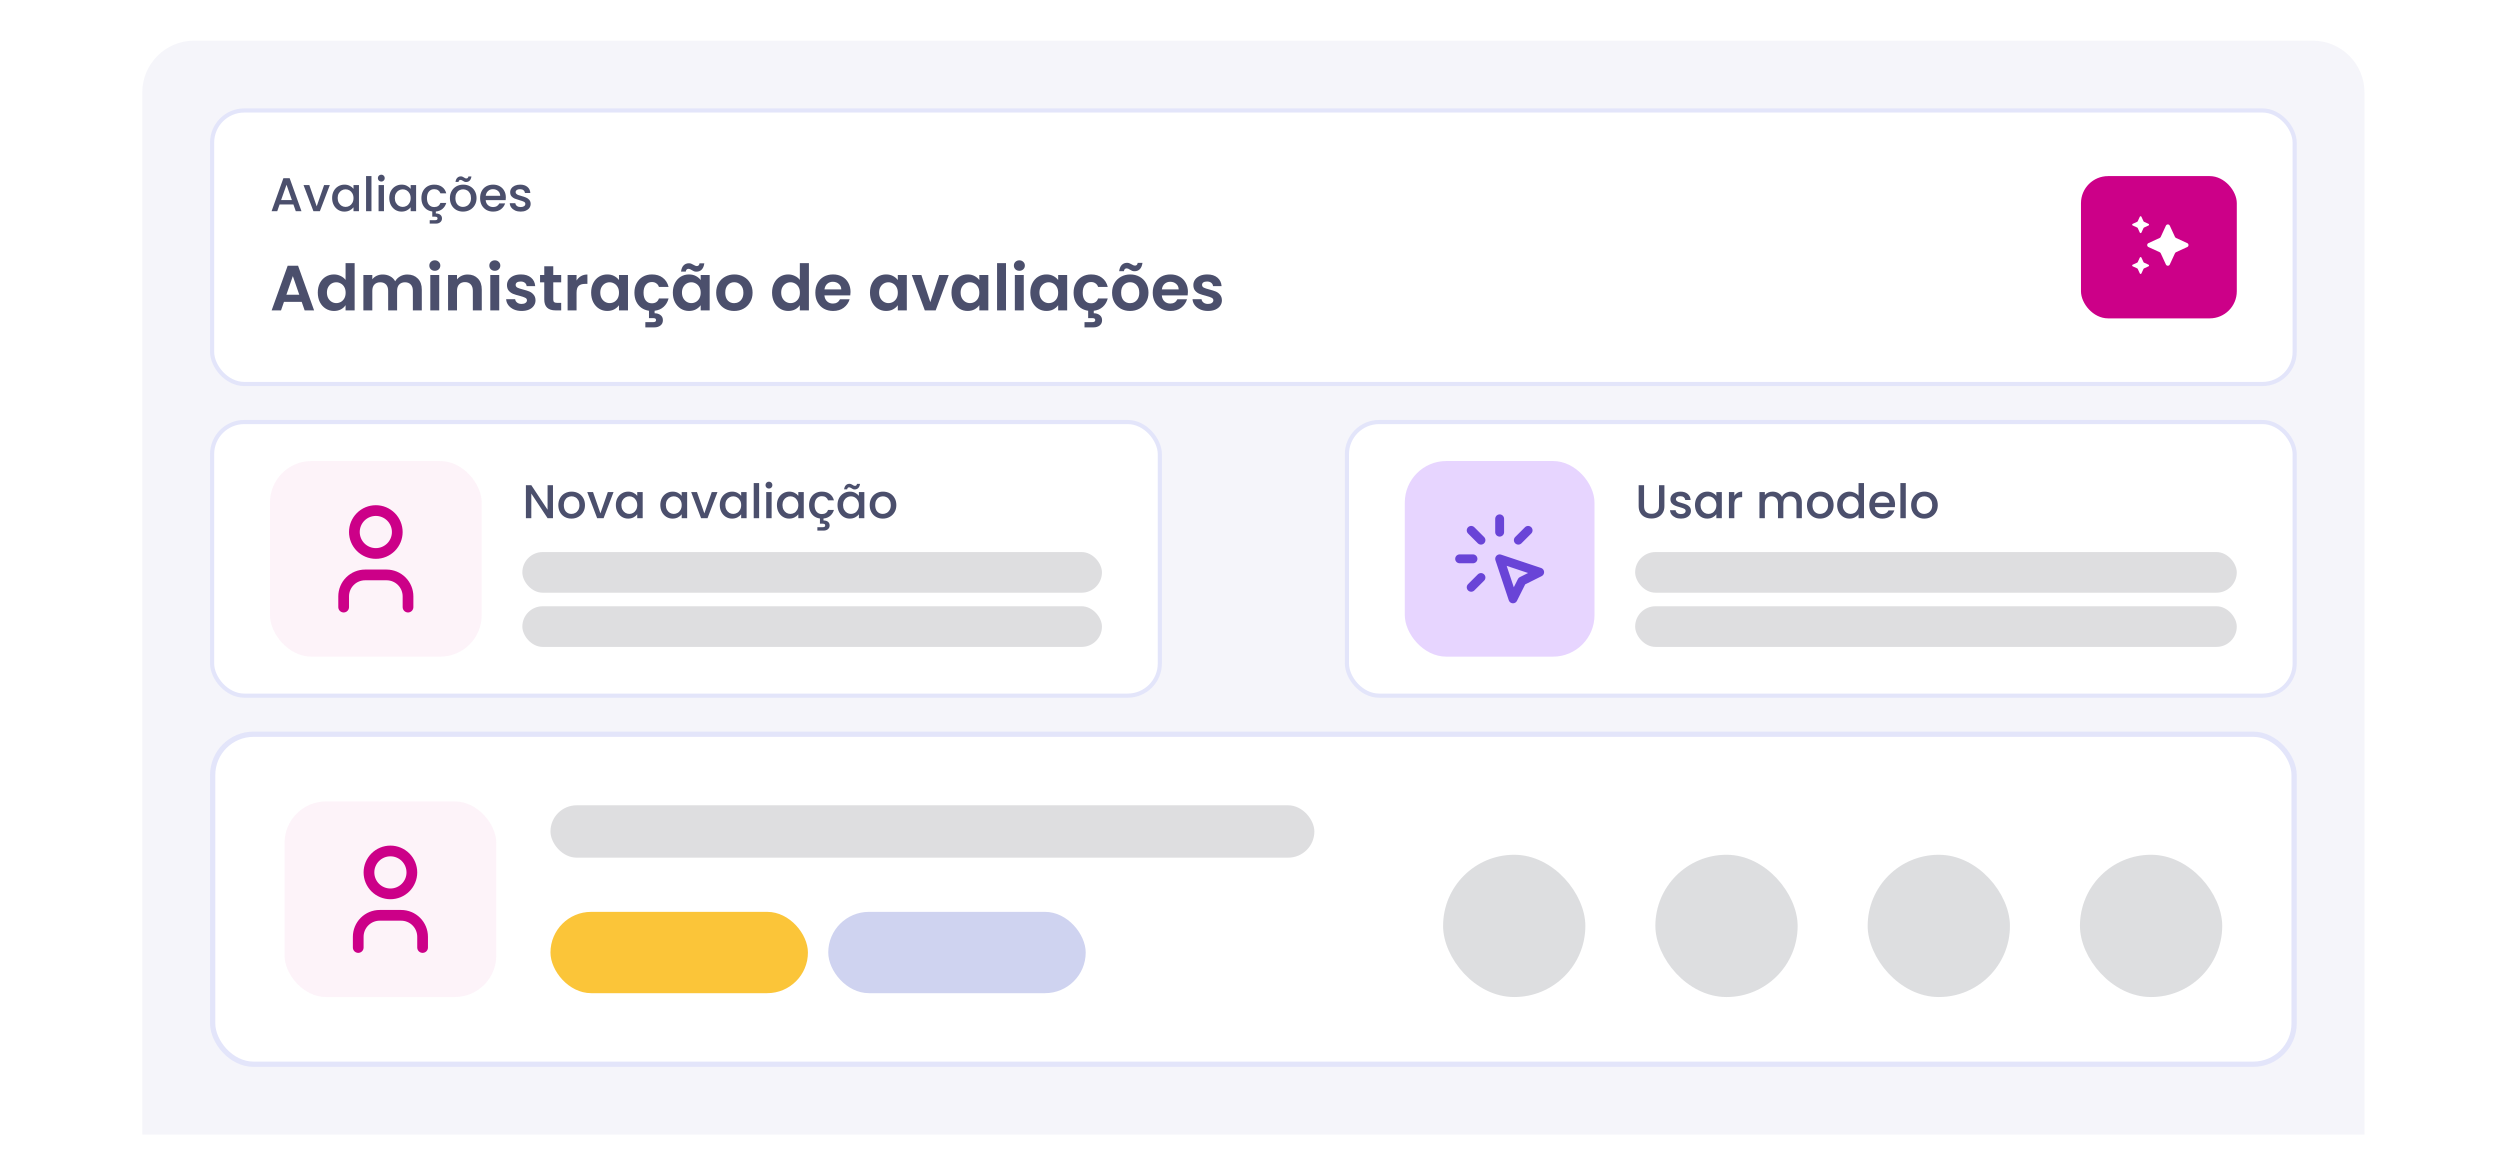 <svg width="369" height="170" viewBox="0 0 369 170" fill="none" xmlns="http://www.w3.org/2000/svg">
<rect width="369" height="170" fill="white"/>
<path d="M21 13.653C21 9.426 24.426 6 28.653 6H341.347C345.574 6 349 9.426 349 13.653V167.47H21V13.653Z" fill="#F5F5FA"/>
<rect x="31.306" y="16.306" width="307.387" height="40.372" rx="4.75" fill="white"/>
<rect x="31.306" y="16.306" width="307.387" height="40.372" rx="4.75" stroke="#E3E5FA" stroke-width="0.613"/>
<path d="M43.306 30.177H41.269L40.919 31.171H40.086L41.829 26.299H42.753L44.496 31.171H43.656L43.306 30.177ZM43.082 29.526L42.291 27.265L41.493 29.526H43.082ZM46.745 30.457L47.837 27.314H48.684L47.214 31.171H46.261L44.798 27.314H45.653L46.745 30.457ZM49.021 29.225C49.021 28.838 49.1 28.495 49.259 28.196C49.422 27.897 49.641 27.666 49.917 27.503C50.197 27.335 50.505 27.251 50.841 27.251C51.144 27.251 51.408 27.312 51.632 27.433C51.86 27.55 52.042 27.697 52.178 27.874V27.314H52.983V31.171H52.178V30.597C52.042 30.779 51.858 30.931 51.625 31.052C51.391 31.173 51.125 31.234 50.827 31.234C50.495 31.234 50.192 31.15 49.917 30.982C49.641 30.809 49.422 30.571 49.259 30.268C49.1 29.96 49.021 29.612 49.021 29.225ZM52.178 29.239C52.178 28.973 52.122 28.742 52.01 28.546C51.902 28.35 51.76 28.201 51.583 28.098C51.405 27.995 51.214 27.944 51.009 27.944C50.803 27.944 50.612 27.995 50.435 28.098C50.257 28.196 50.113 28.343 50.001 28.539C49.893 28.73 49.84 28.959 49.84 29.225C49.84 29.491 49.893 29.724 50.001 29.925C50.113 30.126 50.257 30.28 50.435 30.387C50.617 30.49 50.808 30.541 51.009 30.541C51.214 30.541 51.405 30.49 51.583 30.387C51.76 30.284 51.902 30.135 52.01 29.939C52.122 29.738 52.178 29.505 52.178 29.239ZM54.829 25.991V31.171H54.031V25.991H54.829ZM56.283 26.803C56.138 26.803 56.017 26.754 55.919 26.656C55.821 26.558 55.772 26.437 55.772 26.292C55.772 26.147 55.821 26.026 55.919 25.928C56.017 25.83 56.138 25.781 56.283 25.781C56.423 25.781 56.542 25.83 56.64 25.928C56.738 26.026 56.787 26.147 56.787 26.292C56.787 26.437 56.738 26.558 56.64 26.656C56.542 26.754 56.423 26.803 56.283 26.803ZM56.675 27.314V31.171H55.877V27.314H56.675ZM57.456 29.225C57.456 28.838 57.536 28.495 57.694 28.196C57.858 27.897 58.077 27.666 58.352 27.503C58.632 27.335 58.94 27.251 59.276 27.251C59.58 27.251 59.843 27.312 60.067 27.433C60.296 27.55 60.478 27.697 60.613 27.874V27.314H61.418V31.171H60.613V30.597C60.478 30.779 60.294 30.931 60.06 31.052C59.827 31.173 59.561 31.234 59.262 31.234C58.931 31.234 58.628 31.15 58.352 30.982C58.077 30.809 57.858 30.571 57.694 30.268C57.536 29.96 57.456 29.612 57.456 29.225ZM60.613 29.239C60.613 28.973 60.557 28.742 60.445 28.546C60.338 28.35 60.196 28.201 60.018 28.098C59.841 27.995 59.65 27.944 59.444 27.944C59.239 27.944 59.048 27.995 58.87 28.098C58.693 28.196 58.548 28.343 58.436 28.539C58.329 28.73 58.275 28.959 58.275 29.225C58.275 29.491 58.329 29.724 58.436 29.925C58.548 30.126 58.693 30.28 58.87 30.387C59.052 30.49 59.244 30.541 59.444 30.541C59.65 30.541 59.841 30.49 60.018 30.387C60.196 30.284 60.338 30.135 60.445 29.939C60.557 29.738 60.613 29.505 60.613 29.239ZM64.09 30.562C64.552 30.562 64.858 30.359 65.007 29.953H65.868C65.766 30.308 65.581 30.599 65.315 30.828C65.054 31.052 64.725 31.183 64.328 31.22V31.507C64.599 31.507 64.818 31.57 64.986 31.696C65.154 31.827 65.238 32.009 65.238 32.242C65.238 32.475 65.154 32.66 64.986 32.795C64.818 32.935 64.606 33.005 64.349 33.005H63.425V32.501H64.188C64.319 32.501 64.417 32.482 64.482 32.445C64.548 32.408 64.58 32.34 64.58 32.242C64.58 32.144 64.548 32.076 64.482 32.039C64.417 32.002 64.319 31.983 64.188 31.983H63.803V31.213C63.486 31.176 63.206 31.071 62.963 30.898C62.721 30.721 62.532 30.492 62.396 30.212C62.266 29.927 62.2 29.603 62.2 29.239C62.2 28.842 62.28 28.495 62.438 28.196C62.602 27.893 62.826 27.659 63.11 27.496C63.395 27.333 63.722 27.251 64.09 27.251C64.557 27.251 64.942 27.363 65.245 27.587C65.553 27.806 65.761 28.121 65.868 28.532H65.007C64.937 28.341 64.825 28.191 64.671 28.084C64.517 27.977 64.324 27.923 64.09 27.923C63.764 27.923 63.502 28.04 63.306 28.273C63.115 28.502 63.019 28.824 63.019 29.239C63.019 29.654 63.115 29.979 63.306 30.212C63.502 30.445 63.764 30.562 64.09 30.562ZM68.337 31.234C67.973 31.234 67.644 31.152 67.35 30.989C67.056 30.821 66.825 30.588 66.657 30.289C66.489 29.986 66.405 29.636 66.405 29.239C66.405 28.847 66.491 28.499 66.664 28.196C66.836 27.893 67.072 27.659 67.371 27.496C67.669 27.333 68.003 27.251 68.372 27.251C68.74 27.251 69.074 27.333 69.373 27.496C69.671 27.659 69.907 27.893 70.08 28.196C70.252 28.499 70.339 28.847 70.339 29.239C70.339 29.631 70.25 29.979 70.073 30.282C69.895 30.585 69.653 30.821 69.345 30.989C69.041 31.152 68.705 31.234 68.337 31.234ZM68.337 30.541C68.542 30.541 68.733 30.492 68.911 30.394C69.093 30.296 69.24 30.149 69.352 29.953C69.464 29.757 69.52 29.519 69.52 29.239C69.52 28.959 69.466 28.723 69.359 28.532C69.251 28.336 69.109 28.189 68.932 28.091C68.754 27.993 68.563 27.944 68.358 27.944C68.152 27.944 67.961 27.993 67.784 28.091C67.611 28.189 67.473 28.336 67.371 28.532C67.268 28.723 67.217 28.959 67.217 29.239C67.217 29.654 67.322 29.976 67.532 30.205C67.746 30.429 68.015 30.541 68.337 30.541ZM67.231 26.852C67.268 26.581 67.357 26.378 67.497 26.243C67.637 26.103 67.812 26.033 68.022 26.033C68.11 26.033 68.187 26.047 68.253 26.075C68.318 26.103 68.397 26.145 68.491 26.201C68.561 26.248 68.619 26.283 68.666 26.306C68.717 26.329 68.773 26.341 68.834 26.341C68.913 26.341 68.978 26.318 69.03 26.271C69.086 26.22 69.121 26.145 69.135 26.047H69.583C69.545 26.318 69.457 26.523 69.317 26.663C69.177 26.798 69.002 26.866 68.792 26.866C68.703 26.866 68.624 26.852 68.554 26.824C68.484 26.791 68.407 26.747 68.323 26.691C68.239 26.64 68.173 26.605 68.127 26.586C68.085 26.563 68.036 26.551 67.98 26.551C67.9 26.551 67.833 26.577 67.777 26.628C67.725 26.679 67.693 26.754 67.679 26.852H67.231ZM74.662 29.148C74.662 29.293 74.653 29.423 74.635 29.54H71.688C71.711 29.848 71.825 30.095 72.031 30.282C72.236 30.469 72.488 30.562 72.787 30.562C73.216 30.562 73.519 30.382 73.697 30.023H74.558C74.441 30.378 74.228 30.669 73.921 30.898C73.617 31.122 73.239 31.234 72.787 31.234C72.418 31.234 72.087 31.152 71.793 30.989C71.503 30.821 71.275 30.588 71.106 30.289C70.943 29.986 70.862 29.636 70.862 29.239C70.862 28.842 70.941 28.495 71.1 28.196C71.263 27.893 71.489 27.659 71.778 27.496C72.073 27.333 72.409 27.251 72.787 27.251C73.15 27.251 73.475 27.33 73.76 27.489C74.044 27.648 74.266 27.872 74.424 28.161C74.583 28.446 74.662 28.775 74.662 29.148ZM73.829 28.896C73.825 28.602 73.72 28.366 73.514 28.189C73.309 28.012 73.055 27.923 72.751 27.923C72.476 27.923 72.24 28.012 72.044 28.189C71.849 28.362 71.732 28.597 71.695 28.896H73.829ZM76.848 31.234C76.544 31.234 76.272 31.18 76.029 31.073C75.791 30.961 75.602 30.812 75.462 30.625C75.322 30.434 75.247 30.221 75.238 29.988H76.064C76.078 30.151 76.155 30.289 76.295 30.401C76.439 30.508 76.619 30.562 76.834 30.562C77.058 30.562 77.231 30.52 77.352 30.436C77.478 30.347 77.541 30.235 77.541 30.1C77.541 29.955 77.471 29.848 77.331 29.778C77.195 29.708 76.978 29.631 76.68 29.547C76.391 29.468 76.155 29.391 75.973 29.316C75.791 29.241 75.632 29.127 75.497 28.973C75.366 28.819 75.301 28.616 75.301 28.364C75.301 28.159 75.362 27.972 75.483 27.804C75.604 27.631 75.777 27.496 76.001 27.398C76.23 27.3 76.491 27.251 76.785 27.251C77.224 27.251 77.576 27.363 77.842 27.587C78.112 27.806 78.257 28.107 78.276 28.49H77.478C77.464 28.317 77.394 28.18 77.268 28.077C77.142 27.974 76.972 27.923 76.757 27.923C76.547 27.923 76.386 27.963 76.274 28.042C76.162 28.121 76.106 28.226 76.106 28.357C76.106 28.46 76.143 28.546 76.218 28.616C76.293 28.686 76.383 28.742 76.491 28.784C76.598 28.821 76.757 28.87 76.967 28.931C77.247 29.006 77.475 29.083 77.653 29.162C77.835 29.237 77.991 29.349 78.122 29.498C78.252 29.647 78.32 29.846 78.325 30.093C78.325 30.312 78.264 30.508 78.143 30.681C78.022 30.854 77.849 30.989 77.625 31.087C77.406 31.185 77.147 31.234 76.848 31.234Z" fill="#4B4F6C"/>
<path d="M44.532 44.56H41.912L41.478 45.813H40.093L42.459 39.225H43.995L46.361 45.813H44.966L44.532 44.56ZM44.174 43.504L43.222 40.752L42.27 43.504H44.174ZM46.906 43.184C46.906 42.656 47.01 42.188 47.217 41.779C47.431 41.371 47.72 41.056 48.084 40.837C48.449 40.617 48.854 40.507 49.3 40.507C49.64 40.507 49.963 40.582 50.271 40.733C50.579 40.877 50.824 41.072 51.006 41.317V38.838H52.345V45.813H51.006V45.041C50.843 45.298 50.614 45.506 50.318 45.663C50.023 45.82 49.68 45.898 49.291 45.898C48.851 45.898 48.449 45.785 48.084 45.559C47.72 45.333 47.431 45.015 47.217 44.607C47.01 44.192 46.906 43.718 46.906 43.184ZM51.016 43.203C51.016 42.882 50.953 42.609 50.827 42.382C50.702 42.15 50.532 41.974 50.318 41.855C50.105 41.729 49.875 41.666 49.63 41.666C49.385 41.666 49.159 41.726 48.952 41.845C48.744 41.965 48.574 42.141 48.443 42.373C48.317 42.599 48.254 42.869 48.254 43.184C48.254 43.498 48.317 43.774 48.443 44.013C48.574 44.246 48.744 44.425 48.952 44.55C49.165 44.676 49.391 44.739 49.63 44.739C49.875 44.739 50.105 44.679 50.318 44.56C50.532 44.434 50.702 44.258 50.827 44.032C50.953 43.8 51.016 43.523 51.016 43.203ZM60.119 40.516C60.76 40.516 61.275 40.714 61.665 41.11C62.06 41.499 62.258 42.046 62.258 42.75V45.813H60.939V42.929C60.939 42.521 60.835 42.21 60.628 41.996C60.42 41.776 60.138 41.666 59.779 41.666C59.421 41.666 59.135 41.776 58.922 41.996C58.714 42.21 58.611 42.521 58.611 42.929V45.813H57.291V42.929C57.291 42.521 57.187 42.21 56.98 41.996C56.773 41.776 56.49 41.666 56.132 41.666C55.767 41.666 55.478 41.776 55.264 41.996C55.057 42.21 54.953 42.521 54.953 42.929V45.813H53.634V40.592H54.953V41.223C55.123 41.003 55.34 40.83 55.604 40.705C55.874 40.579 56.169 40.516 56.49 40.516C56.898 40.516 57.263 40.604 57.583 40.78C57.904 40.95 58.152 41.195 58.328 41.515C58.498 41.214 58.743 40.972 59.063 40.789C59.39 40.607 59.742 40.516 60.119 40.516ZM64.18 39.969C63.947 39.969 63.753 39.897 63.596 39.753C63.445 39.602 63.369 39.416 63.369 39.196C63.369 38.977 63.445 38.794 63.596 38.65C63.753 38.499 63.947 38.423 64.18 38.423C64.412 38.423 64.604 38.499 64.755 38.65C64.912 38.794 64.991 38.977 64.991 39.196C64.991 39.416 64.912 39.602 64.755 39.753C64.604 39.897 64.412 39.969 64.18 39.969ZM64.83 40.592V45.813H63.511V40.592H64.83ZM69.028 40.516C69.65 40.516 70.153 40.714 70.536 41.11C70.919 41.499 71.111 42.046 71.111 42.75V45.813H69.791V42.929C69.791 42.514 69.688 42.197 69.48 41.977C69.273 41.751 68.99 41.638 68.632 41.638C68.268 41.638 67.978 41.751 67.765 41.977C67.558 42.197 67.454 42.514 67.454 42.929V45.813H66.134V40.592H67.454V41.242C67.63 41.016 67.853 40.84 68.123 40.714C68.4 40.582 68.701 40.516 69.028 40.516ZM73.035 39.969C72.803 39.969 72.608 39.897 72.451 39.753C72.3 39.602 72.225 39.416 72.225 39.196C72.225 38.977 72.3 38.794 72.451 38.65C72.608 38.499 72.803 38.423 73.035 38.423C73.268 38.423 73.459 38.499 73.61 38.65C73.767 38.794 73.846 38.977 73.846 39.196C73.846 39.416 73.767 39.602 73.61 39.753C73.459 39.897 73.268 39.969 73.035 39.969ZM73.686 40.592V45.813H72.366V40.592H73.686ZM76.988 45.898C76.56 45.898 76.177 45.823 75.838 45.672C75.498 45.515 75.228 45.304 75.027 45.041C74.832 44.777 74.725 44.484 74.707 44.164H76.036C76.061 44.365 76.158 44.532 76.328 44.663C76.504 44.795 76.721 44.861 76.978 44.861C77.23 44.861 77.424 44.811 77.563 44.711C77.707 44.61 77.779 44.481 77.779 44.324C77.779 44.154 77.692 44.029 77.516 43.947C77.346 43.859 77.073 43.765 76.695 43.664C76.306 43.57 75.985 43.473 75.734 43.372C75.489 43.272 75.275 43.118 75.093 42.91C74.917 42.703 74.829 42.423 74.829 42.071C74.829 41.782 74.911 41.518 75.074 41.28C75.244 41.041 75.483 40.852 75.791 40.714C76.105 40.576 76.472 40.507 76.894 40.507C77.516 40.507 78.012 40.664 78.383 40.978C78.754 41.286 78.958 41.704 78.996 42.232H77.732C77.713 42.024 77.626 41.861 77.469 41.742C77.318 41.616 77.113 41.553 76.856 41.553C76.617 41.553 76.432 41.597 76.3 41.685C76.174 41.773 76.111 41.895 76.111 42.053C76.111 42.228 76.199 42.364 76.375 42.458C76.551 42.546 76.824 42.637 77.195 42.731C77.572 42.825 77.883 42.923 78.128 43.023C78.373 43.124 78.584 43.281 78.76 43.495C78.942 43.702 79.036 43.979 79.043 44.324C79.043 44.626 78.958 44.896 78.788 45.135C78.625 45.374 78.386 45.562 78.072 45.7C77.764 45.832 77.403 45.898 76.988 45.898ZM81.662 41.675V44.202C81.662 44.378 81.703 44.506 81.785 44.588C81.873 44.663 82.017 44.701 82.218 44.701H82.831V45.813H82.002C80.889 45.813 80.333 45.273 80.333 44.192V41.675H79.711V40.592H80.333V39.3H81.662V40.592H82.831V41.675H81.662ZM85.1 41.402C85.27 41.126 85.49 40.909 85.76 40.752C86.036 40.595 86.35 40.516 86.702 40.516V41.902H86.354C85.939 41.902 85.625 41.999 85.411 42.194C85.204 42.389 85.1 42.728 85.1 43.212V45.813H83.78V40.592H85.1V41.402ZM87.252 43.184C87.252 42.656 87.356 42.188 87.563 41.779C87.776 41.371 88.062 41.056 88.421 40.837C88.785 40.617 89.19 40.507 89.637 40.507C90.026 40.507 90.365 40.585 90.655 40.742C90.95 40.899 91.186 41.097 91.362 41.336V40.592H92.691V45.813H91.362V45.05C91.192 45.295 90.956 45.499 90.655 45.663C90.359 45.82 90.017 45.898 89.627 45.898C89.187 45.898 88.785 45.785 88.421 45.559C88.062 45.333 87.776 45.015 87.563 44.607C87.356 44.192 87.252 43.718 87.252 43.184ZM91.362 43.203C91.362 42.882 91.299 42.609 91.173 42.382C91.047 42.15 90.878 41.974 90.664 41.855C90.45 41.729 90.221 41.666 89.976 41.666C89.731 41.666 89.505 41.726 89.297 41.845C89.09 41.965 88.92 42.141 88.788 42.373C88.663 42.599 88.6 42.869 88.6 43.184C88.6 43.498 88.663 43.774 88.788 44.013C88.92 44.246 89.09 44.425 89.297 44.55C89.511 44.676 89.737 44.739 89.976 44.739C90.221 44.739 90.45 44.679 90.664 44.56C90.878 44.434 91.047 44.258 91.173 44.032C91.299 43.8 91.362 43.523 91.362 43.203ZM96.213 44.767C96.748 44.767 97.096 44.528 97.26 44.051H98.683C98.551 44.56 98.306 44.975 97.948 45.295C97.596 45.615 97.153 45.807 96.619 45.87V46.238C96.964 46.238 97.253 46.326 97.486 46.502C97.725 46.678 97.844 46.932 97.844 47.265C97.844 47.604 97.722 47.865 97.477 48.047C97.238 48.23 96.942 48.321 96.591 48.321H95.252V47.548H96.374C96.525 47.548 96.638 47.526 96.713 47.482C96.795 47.438 96.835 47.359 96.835 47.246C96.835 47.133 96.795 47.055 96.713 47.011C96.638 46.973 96.525 46.954 96.374 46.954H95.789V45.87C95.362 45.807 94.985 45.66 94.658 45.427C94.338 45.188 94.086 44.88 93.904 44.503C93.728 44.12 93.64 43.686 93.64 43.203C93.64 42.662 93.75 42.191 93.97 41.789C94.19 41.38 94.495 41.066 94.884 40.846C95.274 40.62 95.72 40.507 96.223 40.507C96.87 40.507 97.404 40.67 97.825 40.997C98.253 41.317 98.538 41.77 98.683 42.354H97.26C97.184 42.128 97.055 41.952 96.873 41.826C96.697 41.694 96.477 41.628 96.213 41.628C95.836 41.628 95.538 41.767 95.318 42.043C95.098 42.313 94.988 42.7 94.988 43.203C94.988 43.699 95.098 44.085 95.318 44.362C95.538 44.632 95.836 44.767 96.213 44.767ZM99.311 43.184C99.311 42.656 99.414 42.188 99.621 41.779C99.835 41.371 100.121 41.056 100.479 40.837C100.844 40.617 101.249 40.507 101.695 40.507C102.085 40.507 102.424 40.585 102.713 40.742C103.009 40.899 103.244 41.097 103.42 41.336V40.592H104.749V45.813H103.42V45.05C103.251 45.295 103.015 45.499 102.713 45.663C102.418 45.82 102.075 45.898 101.686 45.898C101.246 45.898 100.844 45.785 100.479 45.559C100.121 45.333 99.835 45.015 99.621 44.607C99.414 44.192 99.311 43.718 99.311 43.184ZM103.42 43.203C103.42 42.882 103.357 42.609 103.232 42.382C103.106 42.15 102.936 41.974 102.723 41.855C102.509 41.729 102.28 41.666 102.035 41.666C101.789 41.666 101.563 41.726 101.356 41.845C101.149 41.965 100.979 42.141 100.847 42.373C100.721 42.599 100.658 42.869 100.658 43.184C100.658 43.498 100.721 43.774 100.847 44.013C100.979 44.246 101.149 44.425 101.356 44.55C101.57 44.676 101.796 44.739 102.035 44.739C102.28 44.739 102.509 44.679 102.723 44.56C102.936 44.434 103.106 44.258 103.232 44.032C103.357 43.8 103.42 43.523 103.42 43.203ZM100.517 40.092C100.574 39.677 100.702 39.369 100.903 39.168C101.111 38.961 101.372 38.857 101.686 38.857C101.818 38.857 101.934 38.879 102.035 38.923C102.135 38.961 102.248 39.017 102.374 39.093C102.562 39.212 102.72 39.272 102.845 39.272C103.078 39.272 103.213 39.137 103.251 38.867H103.957C103.901 39.281 103.769 39.592 103.562 39.8C103.36 40.001 103.103 40.101 102.789 40.101C102.657 40.101 102.54 40.083 102.44 40.045C102.339 40.001 102.226 39.941 102.101 39.866C101.918 39.74 101.761 39.677 101.629 39.677C101.397 39.677 101.258 39.815 101.215 40.092H100.517ZM108.357 45.898C107.854 45.898 107.402 45.788 107 45.568C106.597 45.342 106.28 45.025 106.048 44.616C105.821 44.208 105.708 43.737 105.708 43.203C105.708 42.668 105.824 42.197 106.057 41.789C106.296 41.38 106.619 41.066 107.028 40.846C107.436 40.62 107.892 40.507 108.395 40.507C108.897 40.507 109.353 40.62 109.761 40.846C110.17 41.066 110.49 41.38 110.723 41.789C110.962 42.197 111.081 42.668 111.081 43.203C111.081 43.737 110.958 44.208 110.713 44.616C110.475 45.025 110.148 45.342 109.733 45.568C109.325 45.788 108.866 45.898 108.357 45.898ZM108.357 44.748C108.596 44.748 108.819 44.692 109.026 44.579C109.24 44.459 109.409 44.283 109.535 44.051C109.661 43.818 109.724 43.535 109.724 43.203C109.724 42.706 109.592 42.326 109.328 42.062C109.07 41.792 108.753 41.657 108.376 41.657C107.999 41.657 107.681 41.792 107.424 42.062C107.172 42.326 107.047 42.706 107.047 43.203C107.047 43.699 107.169 44.082 107.414 44.352C107.666 44.616 107.98 44.748 108.357 44.748ZM113.956 43.184C113.956 42.656 114.059 42.188 114.267 41.779C114.48 41.371 114.769 41.056 115.134 40.837C115.498 40.617 115.904 40.507 116.35 40.507C116.689 40.507 117.013 40.582 117.321 40.733C117.629 40.877 117.874 41.072 118.056 41.317V38.838H119.395V45.813H118.056V45.041C117.893 45.298 117.663 45.506 117.368 45.663C117.073 45.82 116.73 45.898 116.34 45.898C115.901 45.898 115.498 45.785 115.134 45.559C114.769 45.333 114.48 45.015 114.267 44.607C114.059 44.192 113.956 43.718 113.956 43.184ZM118.065 43.203C118.065 42.882 118.003 42.609 117.877 42.382C117.751 42.15 117.582 41.974 117.368 41.855C117.154 41.729 116.925 41.666 116.68 41.666C116.435 41.666 116.209 41.726 116.001 41.845C115.794 41.965 115.624 42.141 115.492 42.373C115.366 42.599 115.304 42.869 115.304 43.184C115.304 43.498 115.366 43.774 115.492 44.013C115.624 44.246 115.794 44.425 116.001 44.55C116.215 44.676 116.441 44.739 116.68 44.739C116.925 44.739 117.154 44.679 117.368 44.56C117.582 44.434 117.751 44.258 117.877 44.032C118.003 43.8 118.065 43.523 118.065 43.203ZM125.538 43.089C125.538 43.278 125.525 43.448 125.5 43.598H121.683C121.714 43.975 121.846 44.271 122.078 44.484C122.311 44.698 122.597 44.805 122.936 44.805C123.426 44.805 123.775 44.594 123.982 44.173H125.406C125.255 44.676 124.966 45.091 124.539 45.418C124.111 45.738 123.587 45.898 122.964 45.898C122.462 45.898 122.009 45.788 121.607 45.568C121.211 45.342 120.9 45.025 120.674 44.616C120.454 44.208 120.344 43.737 120.344 43.203C120.344 42.662 120.454 42.188 120.674 41.779C120.894 41.371 121.202 41.056 121.598 40.837C121.994 40.617 122.449 40.507 122.964 40.507C123.461 40.507 123.904 40.614 124.294 40.827C124.689 41.041 124.994 41.346 125.208 41.742C125.428 42.131 125.538 42.58 125.538 43.089ZM124.171 42.712C124.165 42.373 124.042 42.103 123.803 41.902C123.565 41.694 123.272 41.591 122.927 41.591C122.6 41.591 122.323 41.691 122.097 41.892C121.877 42.087 121.742 42.36 121.692 42.712H124.171ZM128.408 43.184C128.408 42.656 128.511 42.188 128.719 41.779C128.932 41.371 129.218 41.056 129.576 40.837C129.941 40.617 130.346 40.507 130.792 40.507C131.182 40.507 131.521 40.585 131.81 40.742C132.106 40.899 132.341 41.097 132.517 41.336V40.592H133.846V45.813H132.517V45.05C132.348 45.295 132.112 45.499 131.81 45.663C131.515 45.82 131.173 45.898 130.783 45.898C130.343 45.898 129.941 45.785 129.576 45.559C129.218 45.333 128.932 45.015 128.719 44.607C128.511 44.192 128.408 43.718 128.408 43.184ZM132.517 43.203C132.517 42.882 132.455 42.609 132.329 42.382C132.203 42.15 132.034 41.974 131.82 41.855C131.606 41.729 131.377 41.666 131.132 41.666C130.887 41.666 130.66 41.726 130.453 41.845C130.246 41.965 130.076 42.141 129.944 42.373C129.818 42.599 129.756 42.869 129.756 43.184C129.756 43.498 129.818 43.774 129.944 44.013C130.076 44.246 130.246 44.425 130.453 44.55C130.667 44.676 130.893 44.739 131.132 44.739C131.377 44.739 131.606 44.679 131.82 44.56C132.034 44.434 132.203 44.258 132.329 44.032C132.455 43.8 132.517 43.523 132.517 43.203ZM137.313 44.597L138.632 40.592H140.037L138.104 45.813H136.502L134.579 40.592H135.993L137.313 44.597ZM140.439 43.184C140.439 42.656 140.542 42.188 140.75 41.779C140.963 41.371 141.249 41.056 141.607 40.837C141.972 40.617 142.377 40.507 142.823 40.507C143.213 40.507 143.552 40.585 143.841 40.742C144.137 40.899 144.372 41.097 144.548 41.336V40.592H145.877V45.813H144.548V45.05C144.379 45.295 144.143 45.499 143.841 45.663C143.546 45.82 143.204 45.898 142.814 45.898C142.374 45.898 141.972 45.785 141.607 45.559C141.249 45.333 140.963 45.015 140.75 44.607C140.542 44.192 140.439 43.718 140.439 43.184ZM144.548 43.203C144.548 42.882 144.486 42.609 144.36 42.382C144.234 42.15 144.065 41.974 143.851 41.855C143.637 41.729 143.408 41.666 143.163 41.666C142.918 41.666 142.691 41.726 142.484 41.845C142.277 41.965 142.107 42.141 141.975 42.373C141.849 42.599 141.787 42.869 141.787 43.184C141.787 43.498 141.849 43.774 141.975 44.013C142.107 44.246 142.277 44.425 142.484 44.55C142.698 44.676 142.924 44.739 143.163 44.739C143.408 44.739 143.637 44.679 143.851 44.56C144.065 44.434 144.234 44.258 144.36 44.032C144.486 43.8 144.548 43.523 144.548 43.203ZM148.486 38.838V45.813H147.166V38.838H148.486ZM150.459 39.969C150.227 39.969 150.032 39.897 149.875 39.753C149.724 39.602 149.648 39.416 149.648 39.196C149.648 38.977 149.724 38.794 149.875 38.65C150.032 38.499 150.227 38.423 150.459 38.423C150.692 38.423 150.883 38.499 151.034 38.65C151.191 38.794 151.27 38.977 151.27 39.196C151.27 39.416 151.191 39.602 151.034 39.753C150.883 39.897 150.692 39.969 150.459 39.969ZM151.109 40.592V45.813H149.79V40.592H151.109ZM152.074 43.184C152.074 42.656 152.178 42.188 152.385 41.779C152.599 41.371 152.885 41.056 153.243 40.837C153.607 40.617 154.012 40.507 154.459 40.507C154.848 40.507 155.188 40.585 155.477 40.742C155.772 40.899 156.008 41.097 156.184 41.336V40.592H157.513V45.813H156.184V45.05C156.014 45.295 155.778 45.499 155.477 45.663C155.181 45.82 154.839 45.898 154.449 45.898C154.009 45.898 153.607 45.785 153.243 45.559C152.885 45.333 152.599 45.015 152.385 44.607C152.178 44.192 152.074 43.718 152.074 43.184ZM156.184 43.203C156.184 42.882 156.121 42.609 155.995 42.382C155.869 42.15 155.7 41.974 155.486 41.855C155.272 41.729 155.043 41.666 154.798 41.666C154.553 41.666 154.327 41.726 154.119 41.845C153.912 41.965 153.742 42.141 153.61 42.373C153.485 42.599 153.422 42.869 153.422 43.184C153.422 43.498 153.485 43.774 153.61 44.013C153.742 44.246 153.912 44.425 154.119 44.55C154.333 44.676 154.559 44.739 154.798 44.739C155.043 44.739 155.272 44.679 155.486 44.56C155.7 44.434 155.869 44.258 155.995 44.032C156.121 43.8 156.184 43.523 156.184 43.203ZM161.035 44.767C161.57 44.767 161.918 44.528 162.082 44.051H163.505C163.373 44.56 163.128 44.975 162.77 45.295C162.418 45.615 161.975 45.807 161.441 45.87V46.238C161.786 46.238 162.075 46.326 162.308 46.502C162.547 46.678 162.666 46.932 162.666 47.265C162.666 47.604 162.544 47.865 162.299 48.047C162.06 48.23 161.764 48.321 161.413 48.321H160.074V47.548H161.196C161.347 47.548 161.46 47.526 161.535 47.482C161.617 47.438 161.658 47.359 161.658 47.246C161.658 47.133 161.617 47.055 161.535 47.011C161.46 46.973 161.347 46.954 161.196 46.954H160.611V45.87C160.184 45.807 159.807 45.66 159.48 45.427C159.16 45.188 158.908 44.88 158.726 44.503C158.55 44.12 158.462 43.686 158.462 43.203C158.462 42.662 158.572 42.191 158.792 41.789C159.012 41.38 159.317 41.066 159.706 40.846C160.096 40.62 160.542 40.507 161.045 40.507C161.692 40.507 162.226 40.67 162.647 40.997C163.075 41.317 163.361 41.77 163.505 42.354H162.082C162.006 42.128 161.878 41.952 161.695 41.826C161.519 41.694 161.299 41.628 161.035 41.628C160.658 41.628 160.36 41.767 160.14 42.043C159.92 42.313 159.81 42.7 159.81 43.203C159.81 43.699 159.92 44.085 160.14 44.362C160.36 44.632 160.658 44.767 161.035 44.767ZM166.791 45.898C166.288 45.898 165.835 45.788 165.433 45.568C165.031 45.342 164.714 45.025 164.481 44.616C164.255 44.208 164.142 43.737 164.142 43.203C164.142 42.668 164.258 42.197 164.491 41.789C164.729 41.38 165.053 41.066 165.462 40.846C165.87 40.62 166.326 40.507 166.828 40.507C167.331 40.507 167.787 40.62 168.195 40.846C168.604 41.066 168.924 41.38 169.157 41.789C169.395 42.197 169.515 42.668 169.515 43.203C169.515 43.737 169.392 44.208 169.147 44.616C168.908 45.025 168.582 45.342 168.167 45.568C167.758 45.788 167.3 45.898 166.791 45.898ZM166.791 44.748C167.029 44.748 167.253 44.692 167.46 44.579C167.674 44.459 167.843 44.283 167.969 44.051C168.095 43.818 168.157 43.535 168.157 43.203C168.157 42.706 168.025 42.326 167.762 42.062C167.504 41.792 167.187 41.657 166.809 41.657C166.432 41.657 166.115 41.792 165.857 42.062C165.606 42.326 165.48 42.706 165.48 43.203C165.48 43.699 165.603 44.082 165.848 44.352C166.099 44.616 166.414 44.748 166.791 44.748ZM165.188 40.026C165.245 39.611 165.374 39.303 165.575 39.102C165.782 38.895 166.043 38.791 166.357 38.791C166.489 38.791 166.605 38.813 166.706 38.857C166.806 38.895 166.919 38.951 167.045 39.027C167.234 39.146 167.391 39.206 167.516 39.206C167.749 39.206 167.884 39.071 167.922 38.8H168.629C168.572 39.215 168.44 39.526 168.233 39.734C168.032 39.935 167.774 40.035 167.46 40.035C167.328 40.035 167.212 40.017 167.111 39.979C167.011 39.935 166.897 39.875 166.772 39.8C166.59 39.674 166.432 39.611 166.3 39.611C166.068 39.611 165.93 39.749 165.886 40.026H165.188ZM175.337 43.089C175.337 43.278 175.325 43.448 175.299 43.598H171.482C171.513 43.975 171.645 44.271 171.878 44.484C172.11 44.698 172.396 44.805 172.736 44.805C173.226 44.805 173.574 44.594 173.782 44.173H175.205C175.054 44.676 174.765 45.091 174.338 45.418C173.911 45.738 173.386 45.898 172.764 45.898C172.261 45.898 171.809 45.788 171.407 45.568C171.011 45.342 170.7 45.025 170.473 44.616C170.253 44.208 170.143 43.737 170.143 43.203C170.143 42.662 170.253 42.188 170.473 41.779C170.693 41.371 171.001 41.056 171.397 40.837C171.793 40.617 172.249 40.507 172.764 40.507C173.26 40.507 173.703 40.614 174.093 40.827C174.489 41.041 174.794 41.346 175.007 41.742C175.227 42.131 175.337 42.58 175.337 43.089ZM173.97 42.712C173.964 42.373 173.842 42.103 173.603 41.902C173.364 41.694 173.072 41.591 172.726 41.591C172.399 41.591 172.123 41.691 171.897 41.892C171.677 42.087 171.542 42.36 171.491 42.712H173.97ZM178.299 45.898C177.871 45.898 177.488 45.823 177.149 45.672C176.809 45.515 176.539 45.304 176.338 45.041C176.143 44.777 176.036 44.484 176.018 44.164H177.347C177.372 44.365 177.469 44.532 177.639 44.663C177.815 44.795 178.032 44.861 178.289 44.861C178.541 44.861 178.735 44.811 178.874 44.711C179.018 44.61 179.09 44.481 179.09 44.324C179.09 44.154 179.002 44.029 178.827 43.947C178.657 43.859 178.383 43.765 178.006 43.664C177.617 43.57 177.296 43.473 177.045 43.372C176.8 43.272 176.586 43.118 176.404 42.91C176.228 42.703 176.14 42.423 176.14 42.071C176.14 41.782 176.222 41.518 176.385 41.28C176.555 41.041 176.794 40.852 177.102 40.714C177.416 40.576 177.783 40.507 178.204 40.507C178.827 40.507 179.323 40.664 179.694 40.978C180.064 41.286 180.269 41.704 180.306 42.232H179.043C179.024 42.024 178.936 41.861 178.779 41.742C178.629 41.616 178.424 41.553 178.167 41.553C177.928 41.553 177.743 41.597 177.611 41.685C177.485 41.773 177.422 41.895 177.422 42.053C177.422 42.228 177.51 42.364 177.686 42.458C177.862 42.546 178.135 42.637 178.506 42.731C178.883 42.825 179.194 42.923 179.439 43.023C179.684 43.124 179.895 43.281 180.071 43.495C180.253 43.702 180.347 43.979 180.354 44.324C180.354 44.626 180.269 44.896 180.099 45.135C179.936 45.374 179.697 45.562 179.383 45.7C179.075 45.832 178.713 45.898 178.299 45.898Z" fill="#4B4F6C"/>
<rect x="307.152" y="25.992" width="23" height="21" rx="4" fill="#CC0088"/>
<path d="M320.263 39.039C320.149 39.285 319.8 39.285 319.686 39.039L318.923 37.382C318.891 37.313 318.836 37.258 318.767 37.226L317.11 36.463C316.864 36.349 316.864 36 317.11 35.886L318.767 35.123C318.836 35.091 318.891 35.036 318.923 34.968L319.686 33.31C319.8 33.064 320.149 33.064 320.263 33.31L321.026 34.968C321.058 35.036 321.113 35.091 321.182 35.123L322.839 35.886C323.085 36 323.085 36.349 322.839 36.463L321.182 37.226C321.113 37.258 321.058 37.313 321.026 37.382L320.263 39.039Z" fill="white"/>
<path d="M316.073 34.333C316.026 34.434 315.883 34.434 315.837 34.333L315.525 33.655C315.512 33.627 315.489 33.604 315.461 33.591L314.783 33.279C314.682 33.233 314.682 33.09 314.783 33.043L315.461 32.731C315.489 32.718 315.512 32.695 315.525 32.667L315.837 31.989C315.883 31.888 316.026 31.888 316.073 31.989L316.385 32.667C316.398 32.695 316.421 32.718 316.449 32.731L317.127 33.043C317.228 33.09 317.228 33.233 317.127 33.279L316.449 33.591C316.421 33.604 316.398 33.627 316.385 33.655L316.073 34.333Z" fill="white"/>
<path d="M316.073 40.361C316.026 40.462 315.883 40.462 315.837 40.361L315.525 39.683C315.512 39.655 315.489 39.633 315.461 39.62L314.783 39.307C314.682 39.261 314.682 39.118 314.783 39.071L315.461 38.759C315.489 38.746 315.512 38.724 315.525 38.696L315.837 38.017C315.883 37.917 316.026 37.917 316.073 38.017L316.385 38.696C316.398 38.724 316.421 38.746 316.449 38.759L317.127 39.071C317.228 39.118 317.228 39.261 317.127 39.307L316.449 39.62C316.421 39.633 316.398 39.655 316.385 39.683L316.073 40.361Z" fill="white"/>
<rect x="31.306" y="62.291" width="139.887" height="40.387" rx="4.75" fill="white"/>
<rect x="31.306" y="62.291" width="139.887" height="40.387" rx="4.75" stroke="#E3E5FA" stroke-width="0.613"/>
<rect x="39.848" y="68.047" width="31.25" height="28.875" rx="6.125" fill="#CC0088" fill-opacity="0.05"/>
<path d="M50.723 89.609V88.026C50.723 87.186 51.056 86.381 51.65 85.787C52.244 85.193 53.05 84.859 53.889 84.859H57.056C57.896 84.859 58.701 85.193 59.295 85.787C59.889 86.381 60.223 87.186 60.223 88.026V89.609M52.306 78.526C52.306 79.366 52.64 80.171 53.233 80.765C53.827 81.359 54.633 81.693 55.473 81.693C56.312 81.693 57.118 81.359 57.712 80.765C58.306 80.171 58.639 79.366 58.639 78.526C58.639 77.686 58.306 76.881 57.712 76.287C57.118 75.693 56.312 75.359 55.473 75.359C54.633 75.359 53.827 75.693 53.233 76.287C52.64 76.881 52.306 77.686 52.306 78.526Z" stroke="#CC0088" stroke-width="1.583" stroke-linecap="round" stroke-linejoin="round"/>
<path d="M81.62 76.484H80.822L78.421 72.851V76.484H77.623V71.612H78.421L80.822 75.238V71.612H81.62V76.484ZM84.341 76.547C83.977 76.547 83.648 76.466 83.354 76.302C83.06 76.134 82.829 75.901 82.661 75.602C82.493 75.299 82.409 74.949 82.409 74.552C82.409 74.16 82.495 73.813 82.668 73.509C82.84 73.206 83.076 72.973 83.375 72.809C83.673 72.646 84.007 72.564 84.376 72.564C84.744 72.564 85.078 72.646 85.377 72.809C85.675 72.973 85.911 73.206 86.084 73.509C86.256 73.813 86.343 74.16 86.343 74.552C86.343 74.944 86.254 75.292 86.077 75.595C85.899 75.899 85.657 76.134 85.349 76.302C85.045 76.466 84.709 76.547 84.341 76.547ZM84.341 75.854C84.546 75.854 84.737 75.805 84.915 75.707C85.097 75.609 85.244 75.462 85.356 75.266C85.468 75.07 85.524 74.832 85.524 74.552C85.524 74.272 85.47 74.037 85.363 73.845C85.255 73.649 85.113 73.502 84.936 73.404C84.758 73.306 84.567 73.257 84.362 73.257C84.156 73.257 83.965 73.306 83.788 73.404C83.615 73.502 83.477 73.649 83.375 73.845C83.272 74.037 83.221 74.272 83.221 74.552C83.221 74.968 83.326 75.29 83.536 75.518C83.75 75.742 84.019 75.854 84.341 75.854ZM88.622 75.77L89.714 72.627H90.561L89.091 76.484H88.139L86.676 72.627H87.53L88.622 75.77ZM90.899 74.538C90.899 74.151 90.978 73.808 91.137 73.509C91.3 73.211 91.519 72.98 91.795 72.816C92.075 72.648 92.383 72.564 92.719 72.564C93.022 72.564 93.286 72.625 93.51 72.746C93.738 72.863 93.92 73.01 94.056 73.187V72.627H94.861V76.484H94.056V75.91C93.92 76.092 93.736 76.244 93.503 76.365C93.269 76.487 93.003 76.547 92.705 76.547C92.373 76.547 92.07 76.463 91.795 76.295C91.519 76.123 91.3 75.885 91.137 75.581C90.978 75.273 90.899 74.926 90.899 74.538ZM94.056 74.552C94.056 74.286 94 74.055 93.888 73.859C93.78 73.663 93.638 73.514 93.461 73.411C93.283 73.309 93.092 73.257 92.887 73.257C92.681 73.257 92.49 73.309 92.313 73.411C92.135 73.509 91.991 73.656 91.879 73.852C91.771 74.044 91.718 74.272 91.718 74.538C91.718 74.804 91.771 75.038 91.879 75.238C91.991 75.439 92.135 75.593 92.313 75.7C92.495 75.803 92.686 75.854 92.887 75.854C93.092 75.854 93.283 75.803 93.461 75.7C93.638 75.598 93.78 75.448 93.888 75.252C94 75.052 94.056 74.818 94.056 74.552ZM97.461 74.538C97.461 74.151 97.54 73.808 97.699 73.509C97.862 73.211 98.082 72.98 98.357 72.816C98.637 72.648 98.945 72.564 99.281 72.564C99.585 72.564 99.848 72.625 100.072 72.746C100.301 72.863 100.483 73.01 100.618 73.187V72.627H101.423V76.484H100.618V75.91C100.483 76.092 100.298 76.244 100.065 76.365C99.832 76.487 99.566 76.547 99.267 76.547C98.936 76.547 98.632 76.463 98.357 76.295C98.082 76.123 97.862 75.885 97.699 75.581C97.54 75.273 97.461 74.926 97.461 74.538ZM100.618 74.552C100.618 74.286 100.562 74.055 100.45 73.859C100.343 73.663 100.2 73.514 100.023 73.411C99.846 73.309 99.654 73.257 99.449 73.257C99.244 73.257 99.052 73.309 98.875 73.411C98.698 73.509 98.553 73.656 98.441 73.852C98.334 74.044 98.28 74.272 98.28 74.538C98.28 74.804 98.334 75.038 98.441 75.238C98.553 75.439 98.698 75.593 98.875 75.7C99.057 75.803 99.249 75.854 99.449 75.854C99.654 75.854 99.846 75.803 100.023 75.7C100.2 75.598 100.343 75.448 100.45 75.252C100.562 75.052 100.618 74.818 100.618 74.552ZM103.962 75.77L105.054 72.627H105.901L104.431 76.484H103.479L102.016 72.627H102.87L103.962 75.77ZM106.238 74.538C106.238 74.151 106.318 73.808 106.476 73.509C106.64 73.211 106.859 72.98 107.134 72.816C107.414 72.648 107.722 72.564 108.058 72.564C108.362 72.564 108.625 72.625 108.849 72.746C109.078 72.863 109.26 73.01 109.395 73.187V72.627H110.2V76.484H109.395V75.91C109.26 76.092 109.076 76.244 108.842 76.365C108.609 76.487 108.343 76.547 108.044 76.547C107.713 76.547 107.41 76.463 107.134 76.295C106.859 76.123 106.64 75.885 106.476 75.581C106.318 75.273 106.238 74.926 106.238 74.538ZM109.395 74.552C109.395 74.286 109.339 74.055 109.227 73.859C109.12 73.663 108.978 73.514 108.8 73.411C108.623 73.309 108.432 73.257 108.226 73.257C108.021 73.257 107.83 73.309 107.652 73.411C107.475 73.509 107.33 73.656 107.218 73.852C107.111 74.044 107.057 74.272 107.057 74.538C107.057 74.804 107.111 75.038 107.218 75.238C107.33 75.439 107.475 75.593 107.652 75.7C107.834 75.803 108.026 75.854 108.226 75.854C108.432 75.854 108.623 75.803 108.8 75.7C108.978 75.598 109.12 75.448 109.227 75.252C109.339 75.052 109.395 74.818 109.395 74.552ZM112.047 71.304V76.484H111.249V71.304H112.047ZM113.5 72.116C113.356 72.116 113.234 72.067 113.136 71.969C113.038 71.871 112.989 71.75 112.989 71.605C112.989 71.461 113.038 71.339 113.136 71.241C113.234 71.143 113.356 71.094 113.5 71.094C113.64 71.094 113.759 71.143 113.857 71.241C113.955 71.339 114.004 71.461 114.004 71.605C114.004 71.75 113.955 71.871 113.857 71.969C113.759 72.067 113.64 72.116 113.5 72.116ZM113.892 72.627V76.484H113.094V72.627H113.892ZM114.674 74.538C114.674 74.151 114.753 73.808 114.912 73.509C115.075 73.211 115.295 72.98 115.57 72.816C115.85 72.648 116.158 72.564 116.494 72.564C116.797 72.564 117.061 72.625 117.285 72.746C117.514 72.863 117.696 73.01 117.831 73.187V72.627H118.636V76.484H117.831V75.91C117.696 76.092 117.511 76.244 117.278 76.365C117.045 76.487 116.779 76.547 116.48 76.547C116.149 76.547 115.845 76.463 115.57 76.295C115.295 76.123 115.075 75.885 114.912 75.581C114.753 75.273 114.674 74.926 114.674 74.538ZM117.831 74.552C117.831 74.286 117.775 74.055 117.663 73.859C117.556 73.663 117.413 73.514 117.236 73.411C117.059 73.309 116.867 73.257 116.662 73.257C116.457 73.257 116.265 73.309 116.088 73.411C115.911 73.509 115.766 73.656 115.654 73.852C115.547 74.044 115.493 74.272 115.493 74.538C115.493 74.804 115.547 75.038 115.654 75.238C115.766 75.439 115.911 75.593 116.088 75.7C116.27 75.803 116.461 75.854 116.662 75.854C116.867 75.854 117.059 75.803 117.236 75.7C117.413 75.598 117.556 75.448 117.663 75.252C117.775 75.052 117.831 74.818 117.831 74.552ZM121.308 75.875C121.77 75.875 122.076 75.672 122.225 75.266H123.086C122.984 75.621 122.799 75.913 122.533 76.141C122.272 76.365 121.943 76.496 121.546 76.533V76.82C121.817 76.82 122.036 76.883 122.204 77.009C122.372 77.14 122.456 77.322 122.456 77.555C122.456 77.789 122.372 77.973 122.204 78.108C122.036 78.248 121.824 78.318 121.567 78.318H120.643V77.814H121.406C121.537 77.814 121.635 77.796 121.7 77.758C121.766 77.721 121.798 77.653 121.798 77.555C121.798 77.457 121.766 77.39 121.7 77.352C121.635 77.315 121.537 77.296 121.406 77.296H121.021V76.526C120.704 76.489 120.424 76.384 120.181 76.211C119.939 76.034 119.75 75.805 119.614 75.525C119.484 75.241 119.418 74.916 119.418 74.552C119.418 74.156 119.498 73.808 119.656 73.509C119.82 73.206 120.044 72.973 120.328 72.809C120.613 72.646 120.94 72.564 121.308 72.564C121.775 72.564 122.16 72.676 122.463 72.9C122.771 73.12 122.979 73.435 123.086 73.845H122.225C122.155 73.654 122.043 73.505 121.889 73.397C121.735 73.29 121.542 73.236 121.308 73.236C120.982 73.236 120.72 73.353 120.524 73.586C120.333 73.815 120.237 74.137 120.237 74.552C120.237 74.968 120.333 75.292 120.524 75.525C120.72 75.759 120.982 75.875 121.308 75.875ZM123.615 74.538C123.615 74.151 123.695 73.808 123.853 73.509C124.017 73.211 124.236 72.98 124.511 72.816C124.791 72.648 125.099 72.564 125.435 72.564C125.739 72.564 126.002 72.625 126.226 72.746C126.455 72.863 126.637 73.01 126.772 73.187V72.627H127.577V76.484H126.772V75.91C126.637 76.092 126.453 76.244 126.219 76.365C125.986 76.487 125.72 76.547 125.421 76.547C125.09 76.547 124.787 76.463 124.511 76.295C124.236 76.123 124.017 75.885 123.853 75.581C123.695 75.273 123.615 74.926 123.615 74.538ZM126.772 74.552C126.772 74.286 126.716 74.055 126.604 73.859C126.497 73.663 126.355 73.514 126.177 73.411C126 73.309 125.809 73.257 125.603 73.257C125.398 73.257 125.207 73.309 125.029 73.411C124.852 73.509 124.707 73.656 124.595 73.852C124.488 74.044 124.434 74.272 124.434 74.538C124.434 74.804 124.488 75.038 124.595 75.238C124.707 75.439 124.852 75.593 125.029 75.7C125.211 75.803 125.403 75.854 125.603 75.854C125.809 75.854 126 75.803 126.177 75.7C126.355 75.598 126.497 75.448 126.604 75.252C126.716 75.052 126.772 74.818 126.772 74.552ZM124.588 72.228C124.626 71.958 124.714 71.755 124.854 71.619C124.994 71.479 125.169 71.409 125.379 71.409C125.468 71.409 125.545 71.423 125.61 71.451C125.676 71.479 125.755 71.521 125.848 71.577C125.918 71.624 125.977 71.659 126.023 71.682C126.075 71.706 126.131 71.717 126.191 71.717C126.271 71.717 126.336 71.694 126.387 71.647C126.443 71.596 126.478 71.521 126.492 71.423H126.94C126.903 71.694 126.814 71.899 126.674 72.039C126.534 72.175 126.359 72.242 126.149 72.242C126.061 72.242 125.981 72.228 125.911 72.2C125.841 72.168 125.764 72.123 125.68 72.067C125.596 72.016 125.531 71.981 125.484 71.962C125.442 71.939 125.393 71.927 125.337 71.927C125.258 71.927 125.19 71.953 125.134 72.004C125.083 72.056 125.05 72.13 125.036 72.228H124.588ZM130.299 76.547C129.935 76.547 129.606 76.466 129.312 76.302C129.018 76.134 128.787 75.901 128.619 75.602C128.451 75.299 128.367 74.949 128.367 74.552C128.367 74.16 128.453 73.813 128.626 73.509C128.798 73.206 129.034 72.973 129.333 72.809C129.631 72.646 129.965 72.564 130.334 72.564C130.702 72.564 131.036 72.646 131.335 72.809C131.633 72.973 131.869 73.206 132.042 73.509C132.214 73.813 132.301 74.16 132.301 74.552C132.301 74.944 132.212 75.292 132.035 75.595C131.857 75.899 131.615 76.134 131.307 76.302C131.003 76.466 130.667 76.547 130.299 76.547ZM130.299 75.854C130.504 75.854 130.695 75.805 130.873 75.707C131.055 75.609 131.202 75.462 131.314 75.266C131.426 75.07 131.482 74.832 131.482 74.552C131.482 74.272 131.428 74.037 131.321 73.845C131.213 73.649 131.071 73.502 130.894 73.404C130.716 73.306 130.525 73.257 130.32 73.257C130.114 73.257 129.923 73.306 129.746 73.404C129.573 73.502 129.435 73.649 129.333 73.845C129.23 74.037 129.179 74.272 129.179 74.552C129.179 74.968 129.284 75.29 129.494 75.518C129.708 75.742 129.977 75.854 130.299 75.854Z" fill="#4B4F6C"/>
<rect x="77.098" y="81.484" width="85.551" height="6" rx="3" fill="#DEDEE0"/>
<rect x="77.098" y="89.484" width="85.551" height="6" rx="3" fill="#DEDEE0"/>
<rect x="198.806" y="62.291" width="139.887" height="40.387" rx="4.75" fill="white"/>
<rect x="198.806" y="62.291" width="139.887" height="40.387" rx="4.75" stroke="#E3E5FA" stroke-width="0.613"/>
<rect x="207.348" y="68.047" width="28" height="28.875" rx="6.125" fill="#9747FF" fill-opacity="0.23"/>
<path d="M215.441 82.484H217.41M221.348 76.578V78.547M218.591 79.728L217.148 78.284M224.104 79.728L225.548 78.284M218.591 85.241L217.148 86.684M221.348 82.484L227.254 84.453L224.629 85.766L223.316 88.391L221.348 82.484Z" stroke="#6944D7" stroke-width="1.312" stroke-linecap="round" stroke-linejoin="round"/>
<path d="M242.664 71.619V74.72C242.664 75.089 242.759 75.367 242.951 75.553C243.147 75.74 243.417 75.833 243.763 75.833C244.113 75.833 244.383 75.74 244.575 75.553C244.771 75.367 244.869 75.089 244.869 74.72V71.619H245.667V74.706C245.667 75.103 245.58 75.439 245.408 75.714C245.235 75.99 245.004 76.195 244.715 76.33C244.425 76.466 244.106 76.533 243.756 76.533C243.406 76.533 243.086 76.466 242.797 76.33C242.512 76.195 242.286 75.99 242.118 75.714C241.95 75.439 241.866 75.103 241.866 74.706V71.619H242.664ZM248.106 76.547C247.802 76.547 247.529 76.494 247.287 76.386C247.049 76.274 246.86 76.125 246.72 75.938C246.58 75.747 246.505 75.535 246.496 75.301H247.322C247.336 75.465 247.413 75.602 247.553 75.714C247.697 75.822 247.877 75.875 248.092 75.875C248.316 75.875 248.488 75.833 248.61 75.749C248.736 75.661 248.799 75.549 248.799 75.413C248.799 75.269 248.729 75.161 248.589 75.091C248.453 75.021 248.236 74.944 247.938 74.86C247.648 74.781 247.413 74.704 247.231 74.629C247.049 74.555 246.89 74.44 246.755 74.286C246.624 74.132 246.559 73.929 246.559 73.677C246.559 73.472 246.619 73.285 246.741 73.117C246.862 72.945 247.035 72.809 247.259 72.711C247.487 72.613 247.749 72.564 248.043 72.564C248.481 72.564 248.834 72.676 249.1 72.9C249.37 73.12 249.515 73.421 249.534 73.803H248.736C248.722 73.631 248.652 73.493 248.526 73.39C248.4 73.288 248.229 73.236 248.015 73.236C247.805 73.236 247.644 73.276 247.532 73.355C247.42 73.435 247.364 73.54 247.364 73.67C247.364 73.773 247.401 73.859 247.476 73.929C247.55 73.999 247.641 74.055 247.749 74.097C247.856 74.135 248.015 74.184 248.225 74.244C248.505 74.319 248.733 74.396 248.911 74.475C249.093 74.55 249.249 74.662 249.38 74.811C249.51 74.961 249.578 75.159 249.583 75.406C249.583 75.626 249.522 75.822 249.401 75.994C249.279 76.167 249.107 76.302 248.883 76.4C248.663 76.498 248.404 76.547 248.106 76.547ZM250.179 74.538C250.179 74.151 250.258 73.808 250.417 73.509C250.58 73.211 250.8 72.98 251.075 72.816C251.355 72.648 251.663 72.564 251.999 72.564C252.302 72.564 252.566 72.625 252.79 72.746C253.019 72.863 253.201 73.01 253.336 73.187V72.627H254.141V76.484H253.336V75.91C253.201 76.092 253.016 76.244 252.783 76.365C252.55 76.487 252.284 76.547 251.985 76.547C251.654 76.547 251.35 76.463 251.075 76.295C250.8 76.123 250.58 75.885 250.417 75.581C250.258 75.273 250.179 74.926 250.179 74.538ZM253.336 74.552C253.336 74.286 253.28 74.055 253.168 73.859C253.061 73.663 252.918 73.514 252.741 73.411C252.564 73.309 252.372 73.257 252.167 73.257C251.962 73.257 251.77 73.309 251.593 73.411C251.416 73.509 251.271 73.656 251.159 73.852C251.052 74.044 250.998 74.272 250.998 74.538C250.998 74.804 251.052 75.038 251.159 75.238C251.271 75.439 251.416 75.593 251.593 75.7C251.775 75.803 251.966 75.854 252.167 75.854C252.372 75.854 252.564 75.803 252.741 75.7C252.918 75.598 253.061 75.448 253.168 75.252C253.28 75.052 253.336 74.818 253.336 74.552ZM255.987 73.187C256.104 72.991 256.258 72.84 256.449 72.732C256.645 72.62 256.876 72.564 257.142 72.564V73.39H256.939C256.626 73.39 256.388 73.47 256.225 73.628C256.066 73.787 255.987 74.062 255.987 74.454V76.484H255.189V72.627H255.987V73.187ZM264.363 72.564C264.666 72.564 264.937 72.627 265.175 72.753C265.418 72.879 265.607 73.066 265.742 73.313C265.882 73.561 265.952 73.859 265.952 74.209V76.484H265.161V74.328C265.161 73.983 265.075 73.719 264.902 73.537C264.729 73.351 264.494 73.257 264.195 73.257C263.896 73.257 263.658 73.351 263.481 73.537C263.308 73.719 263.222 73.983 263.222 74.328V76.484H262.431V74.328C262.431 73.983 262.345 73.719 262.172 73.537C261.999 73.351 261.764 73.257 261.465 73.257C261.166 73.257 260.928 73.351 260.751 73.537C260.578 73.719 260.492 73.983 260.492 74.328V76.484H259.694V72.627H260.492V73.068C260.623 72.91 260.788 72.786 260.989 72.697C261.19 72.609 261.404 72.564 261.633 72.564C261.941 72.564 262.216 72.63 262.459 72.76C262.702 72.891 262.888 73.08 263.019 73.327C263.136 73.094 263.318 72.91 263.565 72.774C263.812 72.634 264.078 72.564 264.363 72.564ZM268.64 76.547C268.276 76.547 267.947 76.466 267.653 76.302C267.359 76.134 267.128 75.901 266.96 75.602C266.792 75.299 266.708 74.949 266.708 74.552C266.708 74.16 266.795 73.813 266.967 73.509C267.14 73.206 267.376 72.973 267.674 72.809C267.973 72.646 268.307 72.564 268.675 72.564C269.044 72.564 269.378 72.646 269.676 72.809C269.975 72.973 270.211 73.206 270.383 73.509C270.556 73.813 270.642 74.16 270.642 74.552C270.642 74.944 270.554 75.292 270.376 75.595C270.199 75.899 269.956 76.134 269.648 76.302C269.345 76.466 269.009 76.547 268.64 76.547ZM268.64 75.854C268.846 75.854 269.037 75.805 269.214 75.707C269.396 75.609 269.543 75.462 269.655 75.266C269.767 75.07 269.823 74.832 269.823 74.552C269.823 74.272 269.77 74.037 269.662 73.845C269.555 73.649 269.413 73.502 269.235 73.404C269.058 73.306 268.867 73.257 268.661 73.257C268.456 73.257 268.265 73.306 268.087 73.404C267.915 73.502 267.777 73.649 267.674 73.845C267.572 74.037 267.52 74.272 267.52 74.552C267.52 74.968 267.625 75.29 267.835 75.518C268.05 75.742 268.318 75.854 268.64 75.854ZM271.165 74.538C271.165 74.151 271.245 73.808 271.403 73.509C271.567 73.211 271.786 72.98 272.061 72.816C272.341 72.648 272.652 72.564 272.992 72.564C273.244 72.564 273.492 72.62 273.734 72.732C273.982 72.84 274.178 72.984 274.322 73.166V71.304H275.127V76.484H274.322V75.903C274.192 76.09 274.01 76.244 273.776 76.365C273.548 76.487 273.284 76.547 272.985 76.547C272.649 76.547 272.341 76.463 272.061 76.295C271.786 76.123 271.567 75.885 271.403 75.581C271.245 75.273 271.165 74.926 271.165 74.538ZM274.322 74.552C274.322 74.286 274.266 74.055 274.154 73.859C274.047 73.663 273.905 73.514 273.727 73.411C273.55 73.309 273.359 73.257 273.153 73.257C272.948 73.257 272.757 73.309 272.579 73.411C272.402 73.509 272.257 73.656 272.145 73.852C272.038 74.044 271.984 74.272 271.984 74.538C271.984 74.804 272.038 75.038 272.145 75.238C272.257 75.439 272.402 75.593 272.579 75.7C272.761 75.803 272.953 75.854 273.153 75.854C273.359 75.854 273.55 75.803 273.727 75.7C273.905 75.598 274.047 75.448 274.154 75.252C274.266 75.052 274.322 74.818 274.322 74.552ZM279.71 74.461C279.71 74.606 279.701 74.737 279.682 74.853H276.735C276.759 75.161 276.873 75.409 277.078 75.595C277.284 75.782 277.536 75.875 277.834 75.875C278.264 75.875 278.567 75.696 278.744 75.336H279.605C279.489 75.691 279.276 75.983 278.968 76.211C278.665 76.435 278.287 76.547 277.834 76.547C277.466 76.547 277.134 76.466 276.84 76.302C276.551 76.134 276.322 75.901 276.154 75.602C275.991 75.299 275.909 74.949 275.909 74.552C275.909 74.156 275.989 73.808 276.147 73.509C276.311 73.206 276.537 72.973 276.826 72.809C277.12 72.646 277.456 72.564 277.834 72.564C278.198 72.564 278.523 72.644 278.807 72.802C279.092 72.961 279.314 73.185 279.472 73.474C279.631 73.759 279.71 74.088 279.71 74.461ZM278.877 74.209C278.873 73.915 278.768 73.68 278.562 73.502C278.357 73.325 278.103 73.236 277.799 73.236C277.524 73.236 277.288 73.325 277.092 73.502C276.896 73.675 276.78 73.911 276.742 74.209H278.877ZM281.294 71.304V76.484H280.496V71.304H281.294ZM284.014 76.547C283.65 76.547 283.321 76.466 283.027 76.302C282.733 76.134 282.502 75.901 282.334 75.602C282.166 75.299 282.082 74.949 282.082 74.552C282.082 74.16 282.169 73.813 282.341 73.509C282.514 73.206 282.75 72.973 283.048 72.809C283.347 72.646 283.681 72.564 284.049 72.564C284.418 72.564 284.752 72.646 285.05 72.809C285.349 72.973 285.585 73.206 285.757 73.509C285.93 73.813 286.016 74.16 286.016 74.552C286.016 74.944 285.928 75.292 285.75 75.595C285.573 75.899 285.33 76.134 285.022 76.302C284.719 76.466 284.383 76.547 284.014 76.547ZM284.014 75.854C284.22 75.854 284.411 75.805 284.588 75.707C284.77 75.609 284.917 75.462 285.029 75.266C285.141 75.07 285.197 74.832 285.197 74.552C285.197 74.272 285.144 74.037 285.036 73.845C284.929 73.649 284.787 73.502 284.609 73.404C284.432 73.306 284.241 73.257 284.035 73.257C283.83 73.257 283.639 73.306 283.461 73.404C283.289 73.502 283.151 73.649 283.048 73.845C282.946 74.037 282.894 74.272 282.894 74.552C282.894 74.968 282.999 75.29 283.209 75.518C283.424 75.742 283.692 75.854 284.014 75.854Z" fill="#4B4F6C"/>
<rect x="241.348" y="81.484" width="88.801" height="6" rx="3" fill="#DEDEE0"/>
<rect x="241.348" y="89.484" width="88.801" height="6" rx="3" fill="#DEDEE0"/>
<rect x="31.389" y="108.373" width="307.222" height="48.708" rx="6.032" fill="white"/>
<rect x="31.389" y="108.373" width="307.222" height="48.708" rx="6.032" stroke="#E3E5FA" stroke-width="0.778"/>
<rect x="42" y="118.289" width="31.25" height="28.875" rx="6.125" fill="#CC0088" fill-opacity="0.05"/>
<path d="M52.875 139.852V138.268C52.875 137.428 53.209 136.623 53.803 136.029C54.396 135.435 55.202 135.102 56.042 135.102H59.208C60.048 135.102 60.854 135.435 61.447 136.029C62.041 136.623 62.375 137.428 62.375 138.268V139.852M54.458 128.768C54.458 129.608 54.792 130.414 55.386 131.007C55.98 131.601 56.785 131.935 57.625 131.935C58.465 131.935 59.27 131.601 59.864 131.007C60.458 130.414 60.792 129.608 60.792 128.768C60.792 127.928 60.458 127.123 59.864 126.529C59.27 125.935 58.465 125.602 57.625 125.602C56.785 125.602 55.98 125.935 55.386 126.529C54.792 127.123 54.458 127.928 54.458 128.768Z" stroke="#CC0088" stroke-width="1.583" stroke-linecap="round" stroke-linejoin="round"/>
<rect x="81.25" y="118.862" width="112.75" height="7.729" rx="3.864" fill="#DEDEE0"/>
<rect x="81.25" y="134.591" width="38" height="12" rx="6" fill="#FBBF24" fill-opacity="0.9"/>
<rect x="122.25" y="134.591" width="38" height="12" rx="6" fill="#CFD3F0"/>
<rect x="213" y="126.164" width="21" height="21" rx="10.5" fill="#212232" fill-opacity="0.15"/>
<rect x="244.332" y="126.164" width="21" height="21" rx="10.5" fill="#212232" fill-opacity="0.15"/>
<rect x="275.668" y="126.164" width="21" height="21" rx="10.5" fill="#212232" fill-opacity="0.15"/>
<rect x="307" y="126.164" width="21" height="21" rx="10.5" fill="#212232" fill-opacity="0.15"/>
</svg>
